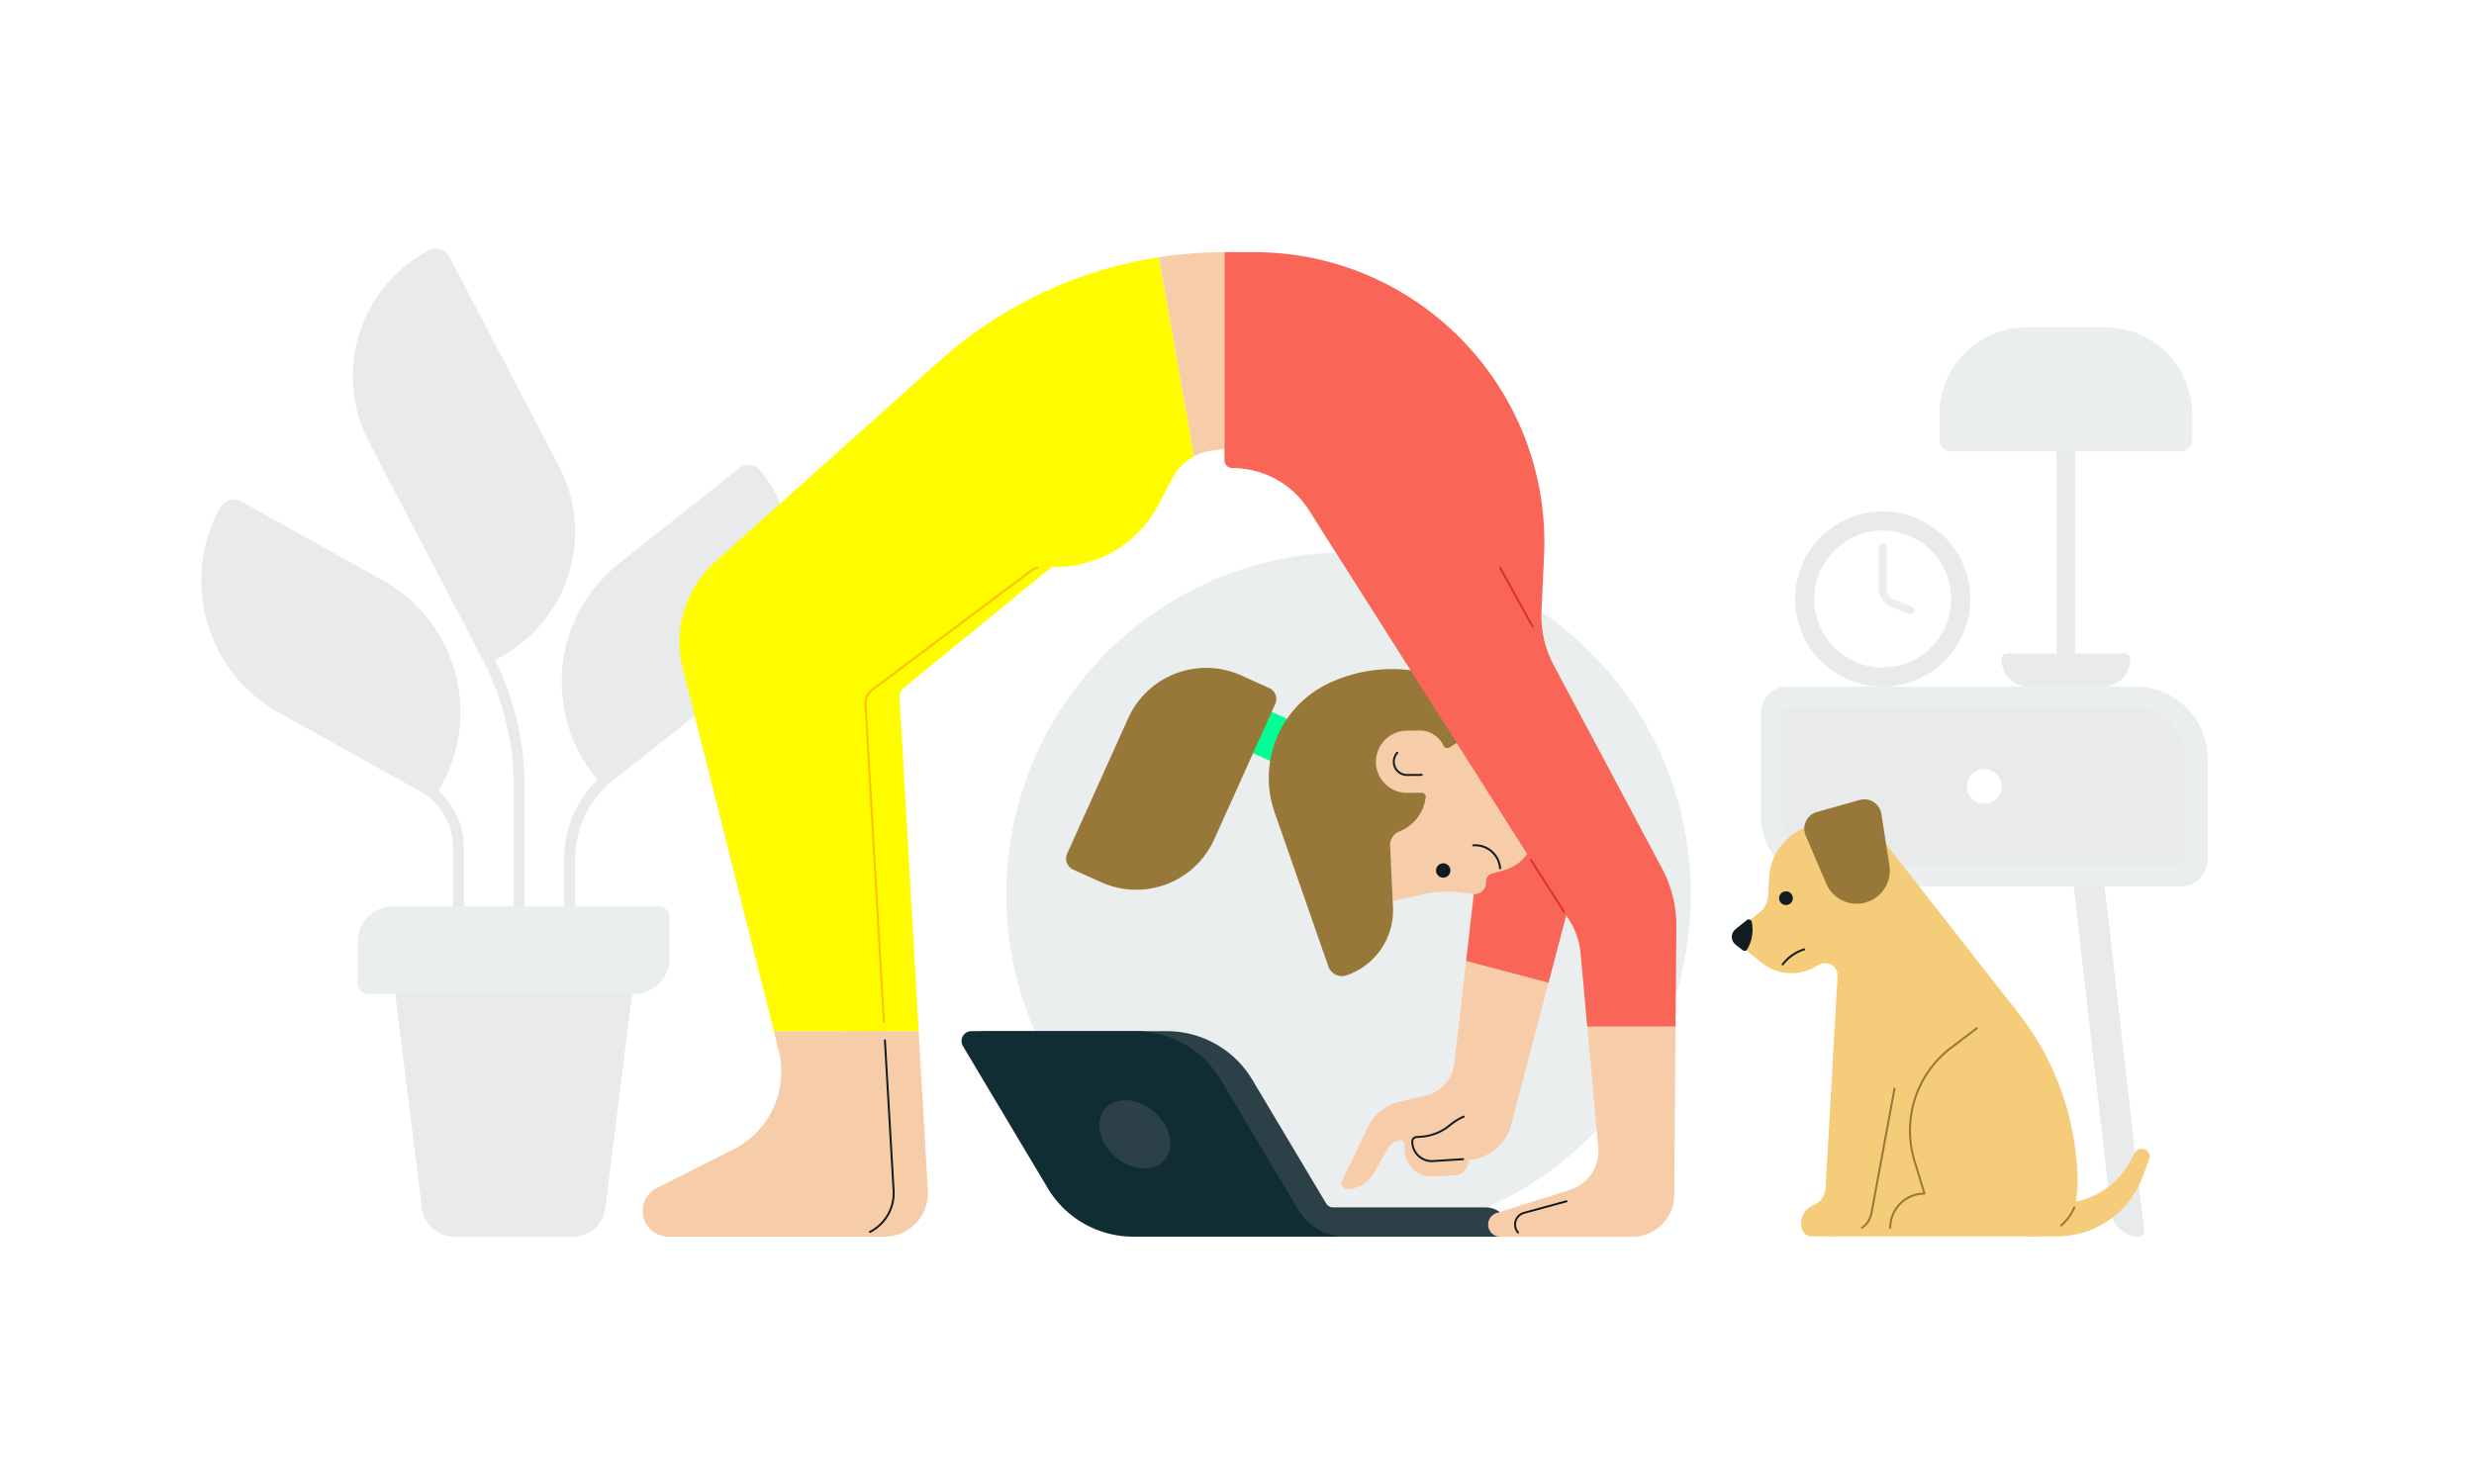 <svg xmlns="http://www.w3.org/2000/svg" viewBox="0 0 2500 1500"><path fill="#fff" d="M0 0h2500v1500H0z"/><circle cx="1362.76" cy="904.14" r="345.86" fill="#385059" opacity=".1"/><g opacity=".1"><path fill="#102d34" d="M2028.36 660.47h118.44a5.85 5.85 0 0 1 5.85 5.85A27.64 27.64 0 0 1 2125 694h-74.85a27.64 27.64 0 0 1-27.64-27.64 5.85 5.85 0 0 1 5.85-5.85z"/><path fill="#102d34" d="M2078.15 447.5H2097v221.56h-18.85z"/><path fill="#385059" d="M2203.44 456.33h-231.72a11.81 11.81 0 0 1-11.81-11.81v-25.51a88.21 88.21 0 0 1 88.25-88.21h78.93a88.21 88.21 0 0 1 88.21 88.21v25.51a11.81 11.81 0 0 1-11.81 11.81z"/></g><g opacity=".1"><circle cx="1902.49" cy="605.44" r="88.51" fill="#102d34"/><circle cx="1902.49" cy="605.44" r="69.21" fill="#fff"/><path fill="#385059" d="M1930.56 620.88a4 4 0 0 1-1.5-.3l-18.48-7.52a19.35 19.35 0 0 1-12.09-18v-41.6a4 4 0 1 1 8 0v41.62a11.37 11.37 0 0 0 7.11 10.57l18.47 7.52a4 4 0 0 1-1.51 7.71z"/></g><g opacity=".1"><path fill="#41535a" d="M1848.62 1250a28.54 28.54 0 0 0 28.35-25.29l38.58-336.35h-31.29l-40.82 355.84a5.21 5.21 0 0 0 5.18 5.8z"/><path fill="#102d34" d="M2161.5 1250a28.54 28.54 0 0 1-28.35-25.29l-38.58-336.35h31.29l40.82 355.84a5.21 5.21 0 0 1-5.18 5.8z"/><path fill="#385059" d="M1852 895.83a72.84 72.84 0 0 1-72.75-72.75V720.77a26.84 26.84 0 0 1 26.84-26.77h352a72.83 72.83 0 0 1 72.75 72.75V869a26.84 26.84 0 0 1-26.84 26.83z"/><path fill="#102d34" d="M1806.09 716h352a50.75 50.75 0 0 1 50.75 50.75V869a4.81 4.81 0 0 1-4.81 4.81H1852a50.75 50.75 0 0 1-50.75-50.75V720.77a4.81 4.81 0 0 1 4.84-4.77z"/><circle cx="2005.06" cy="794.89" r="17.5" fill="#fff"/></g><g opacity=".1"><path fill="#102d34" d="M768.62 475.91a15.61 15.61 0 0 0-21.94-2.51l-121.55 96.53c-65.77 52.24-76.78 148.25-24.54 214l3.25 4.09a111.36 111.36 0 0 0-33.64 80v53.33h11v-53.26A100.56 100.56 0 0 1 619.4 789l124.68-99c65.77-52.31 76.78-148.32 24.54-214.09z"/><path fill="#102d34" d="M574.47 580.68a142.77 142.77 0 0 0-9.76-109.57L454 259.22a15.05 15.05 0 0 0-20.28-6.36 143.73 143.73 0 0 0-60.82 194L487.41 666a280.7 280.7 0 0 1 31.79 129.47v125.95h11V795.47a291.79 291.79 0 0 0-30-128.5l3.65-1.91a142.83 142.83 0 0 0 70.62-84.38z"/><path fill="#102d34" d="M442.93 799.45L446 794a152.31 152.31 0 0 0-58.9-207.21l-143.24-79.87a15.62 15.62 0 0 0-21.25 6c-40.89 73.37-14.47 166.33 58.9 207.22L324.28 744l100.4 56a64.44 64.44 0 0 1 33.05 56.26v65.19h11v-65.22a75.47 75.47 0 0 0-25.8-56.78zM639.56 997.35H398.48L426.39 1221a33 33 0 0 0 32.79 29h119.67a33 33 0 0 0 32.8-29z"/><path fill="#385059" d="M397.15 916.1h268.44a11 11 0 0 1 11 11v41.87a35.67 35.67 0 0 1-35.67 35.67H372.45a11 11 0 0 1-11-11v-41.86a35.67 35.67 0 0 1 35.7-35.68z"/></g><g><path fill="#2c4047" d="M1501.14 1220.4H1347a8 8 0 0 1-6.89-3.92l-74.67-125.12a100.74 100.74 0 0 0-86.49-49.1H993.54a10 10 0 0 0-8.57 15.08l85.68 143.57a100.71 100.71 0 0 0 86.48 49.1h363.08a5.21 5.21 0 0 0 5.26-5.11 24.33 24.33 0 0 0-24.33-24.5z"/><path fill="#102d34" d="M1311.88 1222.73l-78.4-131.38a100.71 100.71 0 0 0-86.48-49.1H981.59a10 10 0 0 0-8.56 15.09l85.67 143.56a100.74 100.74 0 0 0 86.49 49.1h214.73a56 56 0 0 1-48.04-27.27z"/><ellipse cx="1146.76" cy="1146.64" fill="#2c4047" rx="30" ry="39.73" transform="rotate(-49.01 1146.696 1146.607)"/><path fill="#f7cda9" d="M1469.65 1074.73a38.08 38.08 0 0 1-29.24 32.76l-25.94 6a47.6 47.6 0 0 0-32.15 25.74l-26 53.94a6.13 6.13 0 0 0 5.9 8.77 32.32 32.32 0 0 0 25.93-16l14.71-25.38a16.27 16.27 0 0 1 12.17-8 3.55 3.55 0 0 1 4 3.31l.49 7.67a27.53 27.53 0 0 0 29.19 25.75l21.32-1.34a14.54 14.54 0 0 0 13.59-15.42 48 48 0 0 0 43.43-35.71l37.72-143.46-83.25-22z"/><path fill="#f96557" d="M1500.81 803.42l-19.28 167.92 83.25 21.98 23.97-91.18-87.94-98.72z"/><path fill="#f7cda9" d="M854.87 1250h38.81a44 44 0 0 0 43.94-46.54l-9.27-161.19h-73.48z"/><path fill="#fffc00" d="M913.73 694.81l153.4-125.27-7.49-13.21-204.77 118.45v367.49h73.48L909 705.62a13 13 0 0 1 4.73-10.81z"/><path fill="#f7cda9" d="M786.86 1061.81a88 88 0 0 1-45.74 100l-77.41 39a26 26 0 0 0-14.27 23.18 26 26 0 0 0 25.95 26h183.7a44 44 0 0 0 43.91-46.55l-8.8-151.89-.53-9.28H782z"/><path fill="#00ff94" d="M1278.157 716.494l27.203 12.265-18.826 41.752-27.202-12.265z"/><path fill="#f7cda9" d="M1472.33 737.16l5.5 10.28-13.15 8.09a4.21 4.21 0 0 1-6-1.81 26.49 26.49 0 0 0-24.37-15.28l-12.92.18a31.36 31.36 0 0 0-30.88 32.9 31.36 31.36 0 0 0 31.6 29.82l14.56-.13a4.09 4.09 0 0 1 4.1 4.57 42.68 42.68 0 0 1-26.71 34.7 14.65 14.65 0 0 0-9.26 14.31l2.57 55.93 29.34-6.47a107 107 0 0 1 37-2.28l15 1.71a11.66 11.66 0 0 0 13-11.58v-1.54a7.68 7.68 0 0 1 6-7.48l10.76-3.15a41.17 41.17 0 0 0 27.59-21.7l2.77-5.54z"/><path fill="#977838" d="M1472.33 737.16l-31-58-18.67-2a149.14 149.14 0 0 0-80.32 13.65A105.74 105.74 0 0 0 1288 821.06l54.3 155.74a14.61 14.61 0 0 0 18.54 9 69.39 69.39 0 0 0 46.79-68.8l-.29-6.26-2.57-55.93a14.65 14.65 0 0 1 9.26-14.31 42.68 42.68 0 0 0 26.71-34.7 4.09 4.09 0 0 0-4.1-4.57l-14.56.13a31.36 31.36 0 0 1-31.6-29.82 31.36 31.36 0 0 1 30.88-32.9l12.92-.18a26.49 26.49 0 0 1 24.37 15.28 4.21 4.21 0 0 0 6 1.81l13.15-8.09zM1254.327 682.73l28.16 12.696a12.27 12.27 0 0 1 6.142 16.23l-61.697 136.833a86.34 86.34 0 0 1-114.198 43.22l-28.197-12.713a12.27 12.27 0 0 1-6.142-16.229l61.697-136.834a86.34 86.34 0 0 1 114.198-43.22z"/><path fill="#fffc00" d="M949.17 365.06L722.92 567.67a109.05 109.05 0 0 0-33 107.77L782 1042.27h111.7l-.55-9.44-18.58-320.7a17.53 17.53 0 0 1 7-15l159.29-119.46a25.12 25.12 0 0 1 17-5 117 117 0 0 0 112.35-61.84l14.66-27.65a53.28 53.28 0 0 1 21.75-21.89L1171.06 260a432 432 0 0 0-221.89 105.06z"/><path fill="#f7cda9" d="M1237.33 254.89a432.49 432.49 0 0 0-66.27 5.12l35.55 201.29a53.22 53.22 0 0 1 18.22-5.91l12.5-1.67V254.89zM1603.93 1037.65l11.12 122.28a40.84 40.84 0 0 1-28.35 42.64l-74.17 23.48a12.26 12.26 0 0 0 3.7 24h133.29a42.37 42.37 0 0 0 42.37-42l1.3-170.31z"/><path fill="#111c21" d="M1534 1246.78a1 1 0 0 1-.75-.34 13.26 13.26 0 0 1 6-21.34l43.43-11.83a1 1 0 0 1 .53 1.93l-43.4 11.82a11.25 11.25 0 0 0-5.06 18.1 1 1 0 0 1-.76 1.66z"/><path fill="#f96557" d="M1694 936.68a122.83 122.83 0 0 0-14.4-58.64L1569.9 672a105.09 105.09 0 0 1-12.2-54.19l2.58-55.93c7.7-167.22-125.79-307-293.19-307h-29.76V465a8.11 8.11 0 0 0 8.11 8.11 91.4 91.4 0 0 1 77.16 42.41l224.49 353.72 37.07 58.41 1.95 3.07a73 73 0 0 1 11.05 32.47l6.77 74.47h89.26z"/><path fill="#fcbe00" d="M893.15 1033.83a1 1 0 0 1-1-.94l-18.58-320.7a18.46 18.46 0 0 1 7.43-15.88l159.29-119.47a25.82 25.82 0 0 1 8-4.08 1 1 0 0 1 .58 1.91 24 24 0 0 0-7.41 3.77L882.15 697.9a16.51 16.51 0 0 0-6.58 14.18l18.58 320.69a1 1 0 0 1-.94 1.06z"/><path fill="#db3131" d="M1548.73 634.39a1 1 0 0 1-.88-.52L1515 574.19a1 1 0 0 1 .4-1.35 1 1 0 0 1 1.36.39l32.87 59.68a1 1 0 0 1-.4 1.36 1 1 0 0 1-.5.12z"/><path fill="#111c21" d="M1446.89 1174.66a20.8 20.8 0 0 1-20.73-19.5l-.05-.86a5.64 5.64 0 0 1 5.29-6l4.4-.28a50 50 0 0 0 28.84-11.59 59.11 59.11 0 0 1 14.07-8.69 1 1 0 0 1 1.32.51 1 1 0 0 1-.52 1.32 56.85 56.85 0 0 0-13.59 8.41 52.14 52.14 0 0 1-30 12l-4.39.27a3.64 3.64 0 0 0-3.42 3.88l.05.87a18.8 18.8 0 0 0 19.94 17.58l30.34-1.91a1 1 0 0 1 .13 2l-30.34 1.9c-.45.07-.89.09-1.34.09zM879.07 1246.22a1 1 0 0 1-.46-1.89A43.07 43.07 0 0 0 902 1203.5l-8.8-151.89a1 1 0 0 1 .94-1.06 1 1 0 0 1 1.05.94l8.8 151.89a45 45 0 0 1-24.51 42.73.93.93 0 0 1-.41.11z"/><path fill="#db3131" d="M1580.45 922.59a1 1 0 0 1-.85-.46l-33.36-52.37a1 1 0 1 1 1.69-1.07l33.36 52.37a1 1 0 0 1-.31 1.38 1 1 0 0 1-.53.15z"/><path fill="#111c21" d="M1421.81 784.34a14.36 14.36 0 0 1-10.48-24.19 1 1 0 1 1 1.46 1.37 12.36 12.36 0 0 0 9 20.82l14.87-.13a1 1 0 0 1 1 1 1 1 0 0 1-1 1z"/><circle cx="1458.38" cy="879.87" r="7.27" fill="#111c21"/><path fill="#111c21" d="M1515.86 878.63a1 1 0 0 1-1-.93 24.26 24.26 0 0 0-26-22.26 1 1 0 0 1-.16-2 26.27 26.27 0 0 1 28.19 24.11 1 1 0 0 1-.92 1.07z"/><path fill="#f4cc7a" d="M1902.63 849.12a54.88 54.88 0 0 0-74.39-16l-13.81 8.53a56.22 56.22 0 0 0-26.54 44.3l-1.23 19.76a23.31 23.31 0 0 1-8.66 16.72l-20.94 16.81a10 10 0 0 0 .07 15.62l23.5 18.53a48.1 48.1 0 0 0 52.92 4.38l4.87-2.67a12.39 12.39 0 0 1 18.41 11.83L1844.76 1201a19.79 19.79 0 0 1-12.35 17.24 19.8 19.8 0 0 0-11.6 23.86 10.62 10.62 0 0 0 10.2 7.66h221.29a47.12 47.12 0 0 0 30.53-11.13 47.72 47.72 0 0 0 13.32-18.22c2.88-7 3.3-22.9 3.3-22.9a281.38 281.38 0 0 0-59.87-173.51z"/><path fill="#111c21" d="M1765.2 930l-11.44 9.19a10 10 0 0 0 .07 15.62l7.15 5.64a3.08 3.08 0 0 0 4.55-.88 39 39 0 0 0 4.6-27.76 3.07 3.07 0 0 0-4.93-1.81z"/><circle cx="1804.73" cy="907.88" r="6.94" fill="#111c21"/><path fill="#111c21" d="M1801.42 975.8a1 1 0 0 1-.57-.18 1 1 0 0 1-.26-1.39 44.85 44.85 0 0 1 22.24-15.58 1 1 0 0 1 1.25.65 1 1 0 0 1-.65 1.26 43.61 43.61 0 0 0-21.19 14.8 1 1 0 0 1-.82.44z"/><path fill="#977838" d="M1824.64 844.45l20.76 48.69a33.48 33.48 0 0 0 39.87 19.1 33.49 33.49 0 0 0 24-37.39l-8.12-52.11a17.47 17.47 0 0 0-22-14.12L1836 820.78a17.48 17.48 0 0 0-11.36 23.67z"/><path fill="#f4cc7a" d="M2050.23 1249.73h28.15a92.62 92.62 0 0 0 86.79-60.27l6.56-17.62a7.92 7.92 0 0 0-5.56-10.47 7.93 7.93 0 0 0-8.79 3.84l-5.77 10.31a78.82 78.82 0 0 1-68.8 40.36"/><path fill="#977838" d="M1910.12 1242a1 1 0 0 1-1-1 35.63 35.63 0 0 1 34.24-35.56l-9.75-31.91a106.12 106.12 0 0 1 37.17-115.13l26-19.72a1 1 0 1 1 1.2 1.59L1972 1060a104.14 104.14 0 0 0-36.47 113l10.14 33.18a1 1 0 0 1-.15.89 1 1 0 0 1-.81.4 33.62 33.62 0 0 0-33.58 33.59 1 1 0 0 1-1.01.94zM2082.83 1239.6a1 1 0 0 1-.77-.36 1 1 0 0 1 .12-1.41 46.66 46.66 0 0 0 13-17.84 1 1 0 0 1 1.85.77 48.75 48.75 0 0 1-13.6 18.6 1 1 0 0 1-.6.24zM1881.57 1242a1 1 0 0 1-.58-1.83 21.88 21.88 0 0 0 9.14-14.11l23.32-125.82a1 1 0 1 1 2 .36l-23.31 125.83a23.94 23.94 0 0 1-10 15.39 1 1 0 0 1-.57.18z"/></g></svg>
